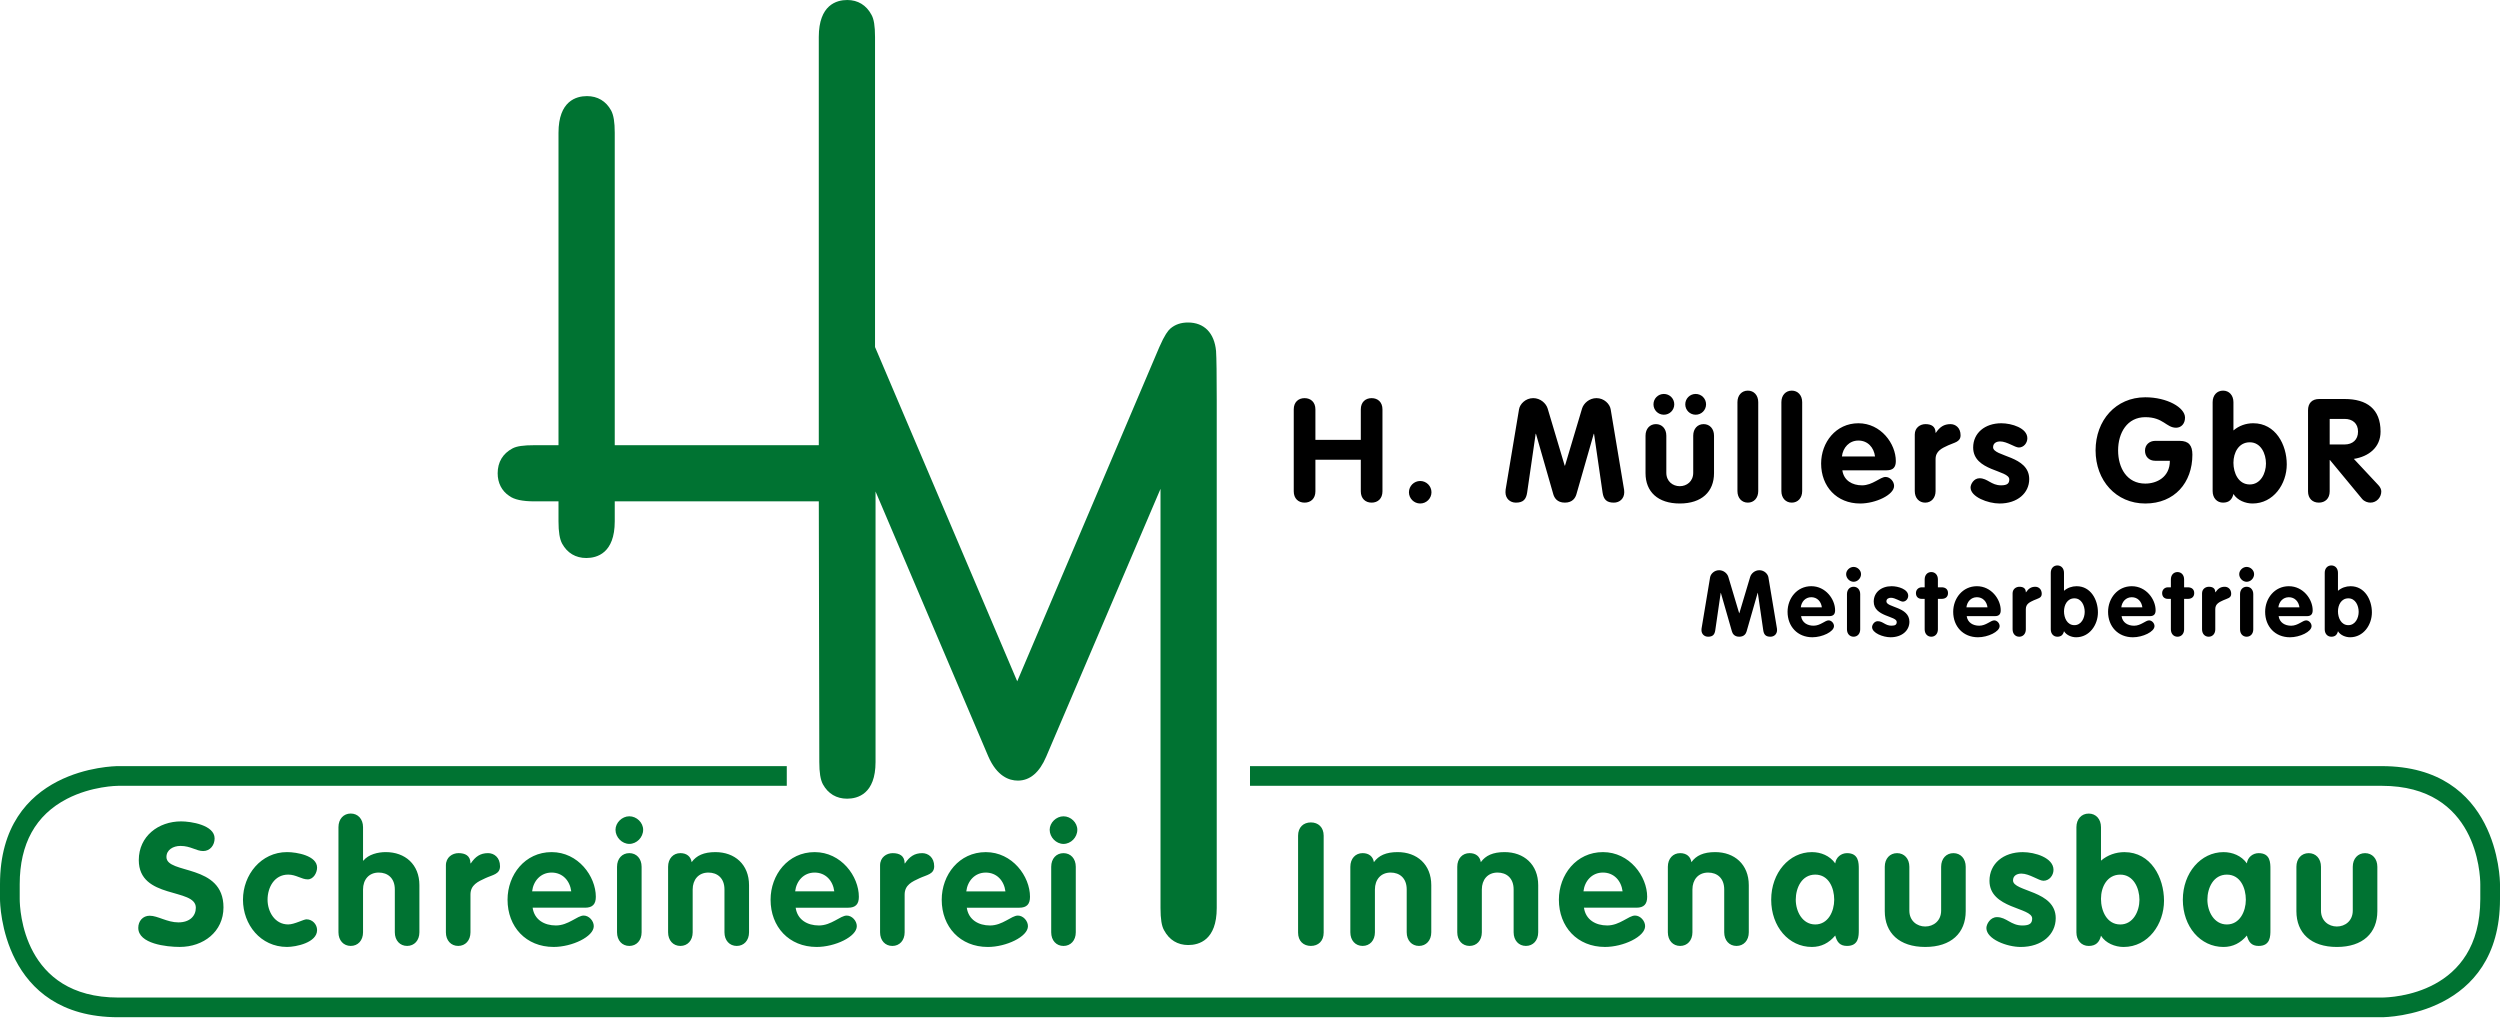 <svg width="512" height="209" viewBox="0 0 512 209" fill="none" xmlns="http://www.w3.org/2000/svg">
<g clip-path="url(#clip0_1827_41)">
<path d="M512 184.14V181.084C511.996 180.097 511.621 156.902 487.782 156.902H256V160.935H487.782C507.311 160.935 507.954 179.038 507.963 181.093V184.14C507.963 203.647 489.839 204.291 487.773 204.298H24.218C4.689 204.298 4.046 186.195 4.037 184.14V181.093C4.037 172.81 7.29 166.927 13.708 163.605C18.782 160.98 24.008 160.935 24.228 160.935H161.133V156.902H24.218V157.552V156.902C23.228 156.904 0 157.245 0 181.091V184.149C0.005 185.136 0.38 208.329 24.218 208.329H487.791C488.779 208.325 512 207.949 512 184.138" fill="#007332"/>
<path d="M243.366 193.544C241.169 193.544 239.454 192.495 238.402 190.514C237.906 189.652 237.672 188.234 237.672 185.967V100.116L214.271 154.941C212.885 158.21 210.93 159.867 208.459 159.867C206.676 159.867 204.175 159.002 202.391 154.885L179.311 100.657V156.057C179.311 162.594 175.662 163.571 173.487 163.571C171.311 163.571 169.592 162.554 168.534 160.629C168.025 159.675 167.792 158.229 167.792 156.057L167.692 102.679H125.9V106.768C125.9 113.303 122.251 114.28 120.075 114.28C117.9 114.28 116.18 113.261 115.123 111.336C114.614 110.385 114.381 108.939 114.381 106.768V102.679H109.506C106.963 102.679 105.295 102.316 104.261 101.541C102.753 100.52 101.922 98.907 101.922 96.928C101.922 94.651 102.97 92.892 104.953 91.84C105.814 91.375 107.179 91.175 109.506 91.175H114.381V27.194C114.381 20.658 118.031 19.683 120.206 19.683C122.381 19.683 124.1 20.7 125.159 22.625C125.668 23.58 125.9 25.024 125.9 27.194V91.177H167.688V7.577C167.688 0.985 171.338 0 173.513 0C175.688 0 177.418 1.047 178.475 3.026C178.971 3.895 179.206 5.313 179.206 7.577V71.078C179.466 71.657 179.76 72.343 180.091 73.145L208.327 139.531L237.421 71.106C238.543 68.529 239.223 67.714 239.69 67.29C240.664 66.455 241.865 66.048 243.299 66.048C246.61 66.048 248.706 68.179 249.049 71.896C249.143 73.393 249.187 76.762 249.187 81.966V185.965C249.187 192.559 245.537 193.542 243.364 193.542" fill="#007332"/>
<path d="M477.12 85.791H480.17C481.799 85.791 482.925 86.707 482.925 88.393C482.925 90.078 481.799 91.028 480.17 91.028H477.12V85.791ZM472.683 100.632C472.683 102.11 473.629 102.939 474.9 102.939C476.172 102.939 477.118 102.112 477.118 100.632V94.216H477.178L483.753 102.17C484.227 102.731 484.936 102.939 485.468 102.939C486.77 102.939 487.687 101.815 487.687 100.662C487.687 100.249 487.51 99.806 487.096 99.362L482.067 93.981C485.086 93.507 487.539 91.644 487.539 88.393C487.539 83.754 484.73 81.715 480.172 81.715H474.962C473.483 81.715 472.685 82.601 472.685 84.019V100.634L472.683 100.632ZM457.407 94.781C457.407 92.71 458.473 90.582 460.754 90.582C463.035 90.582 464.07 92.918 464.07 94.929C464.07 96.94 462.975 99.218 460.754 99.218C458.415 99.218 457.407 96.852 457.407 94.781ZM453.149 100.574C453.149 101.994 454.036 102.939 455.278 102.939C456.52 102.939 457.141 102.288 457.407 101.166C458.207 102.467 459.866 103.117 461.316 103.117C465.608 103.117 468.329 99.128 468.329 95.106C468.329 91.085 466.052 86.681 461.464 86.681C459.982 86.681 458.531 87.183 457.407 88.159V82.365C457.407 80.946 456.52 80.001 455.278 80.001C454.036 80.001 453.149 80.948 453.149 82.365V100.574ZM441.367 90.29C440.242 90.29 439.294 91.058 439.294 92.299C439.294 93.539 440.154 94.366 441.367 94.366H444.388C444.388 97.738 441.693 99.04 439.354 99.04C435.594 99.04 433.788 95.845 433.788 92.239C433.788 88.632 435.654 85.437 439.354 85.437C443.055 85.437 443.648 87.598 445.66 87.598C446.695 87.598 447.493 86.799 447.493 85.527C447.493 83.46 443.824 81.363 439.354 81.363C433.315 81.363 429.174 86.09 429.174 92.24C429.174 98.391 433.345 103.118 439.354 103.118C445.364 103.118 449.001 98.834 449.001 93.126C449.001 91.234 448.261 90.29 446.398 90.29H441.365H441.367ZM415.2 89.755C415.2 87.657 411.977 86.683 409.874 86.683C406.499 86.683 404.104 88.692 404.104 91.646C404.104 96.526 411.503 96.231 411.503 98.183C411.503 98.982 411.117 99.396 409.814 99.396C407.799 99.396 407.061 97.946 405.403 97.946C404.22 97.946 403.57 99.188 403.57 99.839C403.57 101.758 407.119 103.118 409.518 103.118C413.188 103.118 415.584 100.961 415.584 98.125C415.584 93.275 408.185 93.571 408.185 91.59C408.185 90.761 408.866 90.406 409.636 90.406C411.029 90.406 412.656 91.648 413.454 91.648C414.46 91.648 415.2 90.731 415.2 89.755ZM392.146 100.576C392.146 101.994 393.034 102.941 394.276 102.941C395.517 102.941 396.405 101.994 396.405 100.576V94.044C396.405 92.358 397.707 91.797 398.98 91.206C400.253 90.615 401.525 90.527 401.525 89.137C401.525 87.6 400.489 86.861 399.454 86.861C398.122 86.861 397.263 87.452 396.465 88.634H396.405C396.405 87.274 395.459 86.861 394.336 86.861C393.272 86.861 392.146 87.57 392.146 88.989V100.576ZM377.225 93.483C377.432 91.677 378.706 90.226 380.601 90.226C382.496 90.226 383.77 91.618 384.007 93.483H377.226H377.225ZM386.403 96.317C387.704 96.317 388.266 95.698 388.266 94.427C388.266 90.877 385.221 86.683 380.601 86.683C375.981 86.683 372.966 90.611 372.966 94.93C372.966 99.633 376.159 103.118 380.957 103.118C384.125 103.118 387.91 101.347 387.91 99.515C387.91 98.599 387.083 97.68 386.165 97.68C385.041 97.68 383.532 99.397 381.341 99.397C379.356 99.397 377.609 98.421 377.313 96.319H386.401L386.403 96.317ZM364.827 100.574C364.827 101.994 365.715 102.939 366.956 102.939C368.198 102.939 369.086 101.992 369.086 100.574V82.365C369.086 80.946 368.198 80.001 366.956 80.001C365.715 80.001 364.827 80.948 364.827 82.365V100.574ZM355.828 100.574C355.828 101.994 356.716 102.939 357.958 102.939C359.2 102.939 360.087 101.992 360.087 100.574V82.365C360.087 80.946 359.2 80.001 357.958 80.001C356.716 80.001 355.828 80.948 355.828 82.365V100.574ZM338.631 82.807C338.631 83.989 339.577 84.934 340.761 84.934C341.944 84.934 342.89 83.989 342.89 82.807C342.89 81.625 341.944 80.68 340.761 80.68C339.577 80.68 338.631 81.625 338.631 82.807ZM345.143 82.807C345.143 83.989 346.089 84.934 347.272 84.934C348.456 84.934 349.402 83.989 349.402 82.807C349.402 81.625 348.456 80.68 347.272 80.68C346.089 80.68 345.143 81.625 345.143 82.807ZM337.004 96.912C337.004 100.694 339.517 103.117 344.017 103.117C348.517 103.117 351.031 100.694 351.031 96.912V89.225C351.031 87.805 350.143 86.859 348.901 86.859C347.66 86.859 346.772 87.805 346.772 89.225V96.823C346.772 98.597 345.439 99.573 344.017 99.573C342.596 99.573 341.263 98.597 341.263 96.823V89.225C341.263 87.805 340.375 86.859 339.133 86.859C337.891 86.859 337.004 87.805 337.004 89.225V96.912ZM308.351 100.309C308.321 100.486 308.321 100.664 308.321 100.812C308.321 102.112 309.269 102.941 310.452 102.941C311.962 102.941 312.554 102.262 312.76 100.872L314.505 88.84H314.565L318.116 101.225C318.324 101.934 318.885 102.939 320.483 102.939C322.08 102.939 322.644 101.934 322.85 101.225L326.401 88.84H326.461L328.206 100.872C328.414 102.262 329.006 102.941 330.515 102.941C331.699 102.941 332.646 102.114 332.646 100.812C332.646 100.664 332.646 100.486 332.616 100.309L329.864 83.813C329.686 82.749 328.532 81.537 326.963 81.537C325.483 81.537 324.33 82.601 324.004 83.666L320.511 95.372H320.451L316.959 83.666C316.633 82.601 315.479 81.537 314 81.537C312.43 81.537 311.277 82.749 311.099 83.813L308.346 100.309H308.351ZM288.551 100.812C288.551 102.082 289.586 103.117 290.858 103.117C292.13 103.117 293.165 102.082 293.165 100.812C293.165 99.542 292.13 98.507 290.858 98.507C289.586 98.507 288.551 99.542 288.551 100.812ZM264.96 100.625C264.96 102.109 265.906 102.939 267.177 102.939C268.449 102.939 269.395 102.109 269.395 100.625V94.158H278.693V100.625C278.693 102.109 279.639 102.939 280.91 102.939C282.182 102.939 283.128 102.109 283.128 100.625V83.836C283.128 82.364 282.182 81.539 280.91 81.539C279.639 81.539 278.693 82.364 278.693 83.836V90.082H269.395V83.836C269.395 82.364 268.449 81.539 267.177 81.539C265.906 81.539 264.96 82.364 264.96 83.836V100.625Z" fill="black"/>
<path d="M478.816 125.211C478.816 123.893 479.494 122.538 480.945 122.538C482.396 122.538 483.055 124.025 483.055 125.306C483.055 126.586 482.358 128.034 480.945 128.034C479.457 128.034 478.816 126.528 478.816 125.211ZM476.105 128.896C476.105 129.799 476.671 130.401 477.46 130.401C478.249 130.401 478.645 129.987 478.814 129.271C479.323 130.1 480.378 130.513 481.301 130.513C484.033 130.513 485.764 127.976 485.764 125.416C485.764 122.857 484.315 120.056 481.396 120.056C480.454 120.056 479.531 120.376 478.814 120.995V117.308C478.814 116.405 478.249 115.802 477.46 115.802C476.671 115.802 476.105 116.403 476.105 117.308V128.895V128.896ZM466.61 124.384C466.742 123.235 467.552 122.311 468.759 122.311C469.965 122.311 470.776 123.196 470.927 124.384H466.612H466.61ZM472.45 126.187C473.278 126.187 473.636 125.793 473.636 124.984C473.636 122.725 471.698 120.056 468.759 120.056C465.819 120.056 463.901 122.556 463.901 125.304C463.901 128.296 465.934 130.515 468.986 130.515C471.003 130.515 473.41 129.387 473.41 128.223C473.41 127.638 472.884 127.054 472.299 127.054C471.584 127.054 470.624 128.147 469.229 128.147C467.966 128.147 466.855 127.526 466.666 126.187H472.45ZM460.114 116.104C459.304 116.104 458.591 116.819 458.591 117.589C458.591 118.416 459.306 119.15 460.114 119.15C460.923 119.15 461.64 118.435 461.64 117.589C461.64 116.799 460.925 116.104 460.114 116.104ZM458.76 128.896C458.76 129.799 459.325 130.401 460.114 130.401C460.903 130.401 461.469 129.799 461.469 128.896V121.673C461.469 120.77 460.903 120.168 460.114 120.168C459.325 120.168 458.76 120.77 458.76 121.673V128.896ZM450.98 128.896C450.98 129.799 451.546 130.401 452.335 130.401C453.124 130.401 453.689 129.799 453.689 128.896V124.739C453.689 123.668 454.519 123.309 455.327 122.934C456.137 122.558 456.948 122.501 456.948 121.618C456.948 120.64 456.289 120.17 455.628 120.17C454.781 120.17 454.235 120.547 453.726 121.298H453.689C453.689 120.432 453.087 120.17 452.372 120.17C451.694 120.17 450.979 120.622 450.979 121.525V128.898L450.98 128.896ZM444.596 128.896C444.596 129.799 445.161 130.401 445.95 130.401C446.739 130.401 447.305 129.799 447.305 128.896V122.649H448.076C448.773 122.649 449.376 122.311 449.376 121.465C449.376 120.619 448.773 120.281 448.076 120.281H447.305V118.662C447.305 117.76 446.739 117.156 445.95 117.156C445.161 117.156 444.596 117.758 444.596 118.662V120.281H443.993C443.315 120.281 442.806 120.789 442.806 121.465C442.806 122.199 443.259 122.649 443.993 122.649H444.596V128.896ZM434.442 124.384C434.574 123.235 435.384 122.311 436.591 122.311C437.797 122.311 438.607 123.196 438.757 124.384H434.442ZM440.282 126.187C441.11 126.187 441.468 125.793 441.468 124.984C441.468 122.725 439.528 120.056 436.591 120.056C433.653 120.056 431.733 122.556 431.733 125.304C431.733 128.296 433.766 130.515 436.818 130.515C438.835 130.515 441.242 129.387 441.242 128.223C441.242 127.638 440.716 127.054 440.133 127.054C439.417 127.054 438.458 128.147 437.063 128.147C435.8 128.147 434.688 127.526 434.5 126.187H440.284H440.282ZM422.708 125.211C422.708 123.893 423.386 122.538 424.838 122.538C426.289 122.538 426.948 124.025 426.948 125.306C426.948 126.586 426.25 128.034 424.838 128.034C423.349 128.034 422.708 126.528 422.708 125.211ZM419.998 128.896C419.998 129.799 420.563 130.401 421.352 130.401C422.141 130.401 422.537 129.987 422.706 129.271C423.215 130.1 424.27 130.513 425.193 130.513C427.925 130.513 429.656 127.976 429.656 125.416C429.656 122.857 428.207 120.056 425.288 120.056C424.346 120.056 423.423 120.376 422.706 120.995V117.308C422.706 116.405 422.141 115.802 421.352 115.802C420.563 115.802 419.998 116.403 419.998 117.308V128.895V128.896ZM412.181 128.896C412.181 129.799 412.746 130.401 413.535 130.401C414.324 130.401 414.89 129.799 414.89 128.896V124.739C414.89 123.668 415.719 123.309 416.528 122.934C417.338 122.558 418.148 122.501 418.148 121.618C418.148 120.64 417.489 120.17 416.829 120.17C415.982 120.17 415.436 120.547 414.927 121.298H414.89C414.89 120.432 414.287 120.17 413.572 120.17C412.894 120.17 412.179 120.622 412.179 121.525V128.898L412.181 128.896ZM402.723 124.382C402.855 123.233 403.665 122.309 404.872 122.309C406.078 122.309 406.888 123.194 407.04 124.382H402.725H402.723ZM408.563 126.185C409.391 126.185 409.749 125.791 409.749 124.982C409.749 122.723 407.809 120.054 404.872 120.054C401.934 120.054 400.014 122.554 400.014 125.302C400.014 128.295 402.046 130.513 405.099 130.513C407.115 130.513 409.523 129.385 409.523 128.221C409.523 127.637 408.997 127.053 408.414 127.053C407.698 127.053 406.738 128.145 405.344 128.145C404.081 128.145 402.969 127.524 402.781 126.185H408.565H408.563ZM394.173 128.895C394.173 129.797 394.739 130.399 395.528 130.399C396.317 130.399 396.882 129.797 396.882 128.895V122.647H397.654C398.351 122.647 398.954 122.309 398.954 121.463C398.954 120.617 398.351 120.279 397.654 120.279H396.882V118.661C396.882 117.758 396.317 117.155 395.528 117.155C394.739 117.155 394.173 117.756 394.173 118.661V120.279H393.571C392.893 120.279 392.384 120.788 392.384 121.463C392.384 122.197 392.837 122.647 393.571 122.647H394.173V128.895ZM390.801 122.009C390.801 120.673 388.749 120.054 387.412 120.054C385.265 120.054 383.74 121.331 383.74 123.212C383.74 126.317 388.449 126.129 388.449 127.371C388.449 127.879 388.204 128.143 387.375 128.143C386.093 128.143 385.622 127.221 384.569 127.221C383.817 127.221 383.401 128.011 383.401 128.425C383.401 129.648 385.659 130.511 387.186 130.511C389.522 130.511 391.047 129.139 391.047 127.334C391.047 124.246 386.337 124.435 386.337 123.175C386.337 122.647 386.771 122.422 387.262 122.422C388.148 122.422 389.184 123.212 389.693 123.212C390.332 123.212 390.802 122.628 390.802 122.009M379.615 116.103C378.804 116.103 378.089 116.817 378.089 117.587C378.089 118.414 378.804 119.148 379.615 119.148C380.425 119.148 381.14 118.434 381.14 117.587C381.14 116.798 380.425 116.103 379.615 116.103ZM378.26 128.895C378.26 129.797 378.824 130.399 379.615 130.399C380.405 130.399 380.969 129.797 380.969 128.895V121.671C380.969 120.768 380.404 120.167 379.615 120.167C378.826 120.167 378.26 120.768 378.26 121.671V128.895ZM368.802 124.38C368.934 123.231 369.744 122.308 370.951 122.308C372.157 122.308 372.968 123.193 373.117 124.38H368.802ZM374.643 126.183C375.47 126.183 375.828 125.789 375.828 124.98C375.828 122.721 373.89 120.052 370.951 120.052C368.011 120.052 366.093 122.552 366.093 125.3C366.093 128.293 368.126 130.511 371.178 130.511C373.195 130.511 375.602 129.384 375.602 128.219C375.602 127.635 375.076 127.051 374.493 127.051C373.778 127.051 372.818 128.143 371.423 128.143C370.16 128.143 369.049 127.522 368.86 126.183H374.644H374.643ZM348.48 128.724C348.461 128.837 348.461 128.949 348.461 129.044C348.461 129.871 349.063 130.399 349.817 130.399C350.777 130.399 351.154 129.966 351.286 129.083L352.397 121.426H352.434L354.694 129.308C354.826 129.76 355.184 130.399 356.2 130.399C357.216 130.399 357.576 129.758 357.706 129.308L359.966 121.426H360.003L361.114 129.083C361.246 129.968 361.623 130.399 362.583 130.399C363.337 130.399 363.939 129.873 363.939 129.044C363.939 128.949 363.939 128.837 363.92 128.724L362.169 118.228C362.056 117.551 361.322 116.78 360.323 116.78C359.381 116.78 358.646 117.457 358.44 118.135L356.218 125.584H356.181L353.958 118.135C353.75 117.457 353.016 116.78 352.075 116.78C351.076 116.78 350.342 117.551 350.229 118.228L348.479 128.724H348.48Z" fill="black"/>
<path d="M470.303 186.605C470.303 191.075 473.275 193.938 478.592 193.938C483.909 193.938 486.881 191.075 486.881 186.605V177.52C486.881 175.843 485.833 174.724 484.364 174.724C482.895 174.724 481.847 175.843 481.847 177.52V186.499C481.847 188.596 480.272 189.749 478.592 189.749C476.912 189.749 475.337 188.596 475.337 186.499V177.52C475.337 175.843 474.289 174.724 472.82 174.724C471.351 174.724 470.303 175.843 470.303 177.52V186.605ZM452.074 184.262C452.074 181.85 453.3 179.123 456.063 179.123C458.827 179.123 459.949 181.85 459.949 184.262C459.949 186.674 458.689 189.33 456.063 189.33C453.437 189.33 452.074 186.674 452.074 184.262ZM464.982 178.009C464.982 176.716 464.982 174.724 462.571 174.724C461.347 174.724 460.299 175.599 460.16 176.821C459.04 175.249 457.22 174.515 455.366 174.515C450.748 174.515 447.044 178.739 447.044 184.262C447.044 189.784 450.644 193.938 455.366 193.938C457.291 193.938 458.865 193.136 460.16 191.598C460.509 192.924 461.104 193.727 462.571 193.727C464.982 193.727 464.982 191.735 464.982 190.442V178.007V178.009ZM430.282 184.087C430.282 181.64 431.541 179.124 434.237 179.124C436.934 179.124 438.158 181.886 438.158 184.263C438.158 186.64 436.863 189.332 434.237 189.332C431.472 189.332 430.282 186.535 430.282 184.089M425.248 190.935C425.248 192.611 426.296 193.73 427.765 193.73C429.234 193.73 429.966 192.961 430.282 191.633C431.226 193.171 433.186 193.94 434.901 193.94C439.974 193.94 443.19 189.226 443.19 184.473C443.19 179.719 440.499 174.517 435.078 174.517C433.327 174.517 431.613 175.11 430.283 176.262V169.415C430.283 167.738 429.235 166.619 427.766 166.619C426.297 166.619 425.25 167.736 425.25 169.415V190.935H425.248ZM420.557 178.146C420.557 175.667 416.748 174.517 414.263 174.517C410.275 174.517 407.443 176.89 407.443 180.382C407.443 186.149 416.188 185.801 416.188 188.107C416.188 189.05 415.733 189.541 414.192 189.541C411.813 189.541 410.937 187.828 408.98 187.828C407.582 187.828 406.812 189.297 406.812 190.064C406.812 192.333 411.006 193.938 413.842 193.938C418.18 193.938 421.012 191.39 421.012 188.037C421.012 182.305 412.267 182.654 412.267 180.312C412.267 179.334 413.072 178.913 413.983 178.913C415.629 178.913 417.553 180.381 418.495 180.381C419.684 180.381 420.557 179.297 420.557 178.144M386.001 186.603C386.001 191.074 388.972 193.936 394.29 193.936C399.607 193.936 402.578 191.074 402.578 186.603V177.518C402.578 175.841 401.53 174.723 400.061 174.723C398.592 174.723 397.544 175.841 397.544 177.518V186.498C397.544 188.595 395.97 189.747 394.29 189.747C392.609 189.747 391.035 188.595 391.035 186.498V177.518C391.035 175.841 389.987 174.723 388.518 174.723C387.049 174.723 386.001 175.841 386.001 177.518V186.603ZM367.772 184.26C367.772 181.848 368.997 179.121 371.761 179.121C374.524 179.121 375.646 181.848 375.646 184.26C375.646 186.672 374.387 189.328 371.761 189.328C369.135 189.328 367.772 186.672 367.772 184.26ZM380.68 178.007C380.68 176.714 380.68 174.723 378.269 174.723C377.045 174.723 375.997 175.597 375.858 176.82C374.737 175.247 372.918 174.513 371.063 174.513C366.445 174.513 362.741 178.737 362.741 184.26C362.741 189.782 366.341 193.936 371.063 193.936C372.989 193.936 374.563 193.134 375.858 191.596C376.206 192.923 376.802 193.725 378.269 193.725C380.68 193.725 380.68 191.733 380.68 190.44V178.005V178.007ZM341.576 190.931C341.576 192.608 342.624 193.727 344.093 193.727C345.562 193.727 346.61 192.609 346.61 190.931V182.161C346.61 180.205 347.765 178.702 349.829 178.702C351.649 178.702 353.119 179.821 353.119 182.161V190.931C353.119 192.608 354.167 193.727 355.636 193.727C357.105 193.727 358.153 192.608 358.153 190.931V181.287C358.153 177.025 355.217 174.511 351.265 174.511C348.885 174.511 347.379 175.21 346.4 176.572C346.226 175.421 345.386 174.723 344.093 174.723C342.626 174.723 341.576 175.84 341.576 177.518V190.933V190.931ZM324.292 182.548C324.537 180.414 326.043 178.7 328.282 178.7C330.52 178.7 332.026 180.344 332.306 182.548H324.291H324.292ZM335.138 185.898C336.676 185.898 337.34 185.164 337.34 183.665C337.34 179.471 333.74 174.511 328.282 174.511C322.823 174.511 319.259 179.154 319.259 184.258C319.259 189.816 323.033 193.934 328.701 193.934C332.445 193.934 336.919 191.839 336.919 189.675C336.919 188.591 335.94 187.506 334.857 187.506C333.529 187.506 331.744 189.534 329.155 189.534C326.811 189.534 324.745 188.38 324.395 185.896H335.135L335.138 185.898ZM298.447 190.929C298.447 192.606 299.495 193.725 300.964 193.725C302.433 193.725 303.481 192.608 303.481 190.929V182.159C303.481 180.203 304.636 178.7 306.701 178.7C308.52 178.7 309.991 179.819 309.991 182.159V190.929C309.991 192.606 311.039 193.725 312.508 193.725C313.976 193.725 315.024 192.606 315.024 190.929V181.285C315.024 177.024 312.088 174.51 308.136 174.51C305.757 174.51 304.251 175.208 303.271 176.57C303.097 175.419 302.259 174.721 300.964 174.721C299.497 174.721 298.447 175.838 298.447 177.516V190.931V190.929ZM276.549 190.929C276.549 192.606 277.597 193.725 279.066 193.725C280.535 193.725 281.583 192.608 281.583 190.929V182.159C281.583 180.203 282.738 178.7 284.802 178.7C286.622 178.7 288.093 179.819 288.093 182.159V190.929C288.093 192.606 289.141 193.725 290.609 193.725C292.078 193.725 293.126 192.606 293.126 190.929V181.285C293.126 177.024 290.19 174.51 286.238 174.51C283.858 174.51 282.353 175.208 281.373 176.57C281.199 175.419 280.36 174.721 279.066 174.721C277.599 174.721 276.549 175.838 276.549 177.516V190.931V190.929ZM265.846 191C265.846 192.747 266.964 193.725 268.467 193.725C269.969 193.725 271.087 192.747 271.087 191V171.156C271.087 169.409 269.969 168.431 268.467 168.431C266.964 168.431 265.846 169.409 265.846 171.156V191Z" fill="#007332"/>
<path d="M217.803 167.179C216.301 167.179 214.973 168.505 214.973 169.937C214.973 171.473 216.301 172.835 217.803 172.835C219.306 172.835 220.635 171.508 220.635 169.937C220.635 168.472 219.307 167.179 217.803 167.179ZM215.286 190.935C215.286 192.611 216.334 193.73 217.803 193.73C219.272 193.73 220.32 192.613 220.32 190.935V177.52C220.32 175.843 219.272 174.725 217.803 174.725C216.334 174.725 215.286 175.842 215.286 177.52V190.935ZM197.897 182.552C198.142 180.418 199.648 178.704 201.886 178.704C204.125 178.704 205.631 180.347 205.911 182.552H197.895H197.897ZM208.743 185.901C210.281 185.901 210.945 185.17 210.945 183.669C210.945 179.475 207.345 174.515 201.886 174.515C196.428 174.515 192.863 179.158 192.863 184.262C192.863 189.819 196.638 193.938 202.306 193.938C206.05 193.938 210.524 191.843 210.524 189.679C210.524 188.595 209.545 187.509 208.461 187.509C207.133 187.509 205.349 189.538 202.76 189.538C200.416 189.538 198.35 188.384 197.999 185.9H208.74L208.743 185.901ZM180.237 190.933C180.237 192.61 181.285 193.729 182.754 193.729C184.222 193.729 185.27 192.611 185.27 190.933V183.213C185.27 181.222 186.81 180.558 188.314 179.86C189.818 179.161 191.322 179.056 191.322 177.414C191.322 175.599 190.098 174.725 188.874 174.725C187.299 174.725 186.285 175.423 185.341 176.82H185.27C185.27 175.214 184.152 174.725 182.824 174.725C181.566 174.725 180.238 175.564 180.238 177.24V190.935L180.237 190.933ZM162.847 182.55C163.092 180.416 164.598 178.702 166.837 178.702C169.075 178.702 170.581 180.346 170.861 182.55H162.846H162.847ZM173.693 185.9C175.231 185.9 175.895 185.168 175.895 183.667C175.895 179.473 172.295 174.513 166.837 174.513C161.379 174.513 157.814 179.156 157.814 184.26C157.814 189.818 161.588 193.936 167.256 193.936C171 193.936 175.474 191.841 175.474 189.677C175.474 188.593 174.495 187.508 173.412 187.508C172.084 187.508 170.299 189.536 167.71 189.536C165.366 189.536 163.3 188.382 162.951 185.898H173.692L173.693 185.9ZM136.826 190.931C136.826 192.608 137.874 193.727 139.343 193.727C140.812 193.727 141.86 192.61 141.86 190.931V182.161C141.86 180.205 143.015 178.702 145.08 178.702C146.899 178.702 148.37 179.819 148.37 182.161V190.931C148.37 192.608 149.418 193.727 150.887 193.727C152.355 193.727 153.403 192.61 153.403 190.931V181.287C153.403 177.026 150.467 174.512 146.515 174.512C144.136 174.512 142.63 175.21 141.65 176.57C141.476 175.419 140.638 174.721 139.343 174.721C137.876 174.721 136.826 175.838 136.826 177.517V190.931ZM128.885 167.175C127.382 167.175 126.054 168.502 126.054 169.934C126.054 171.47 127.382 172.831 128.885 172.831C130.387 172.831 131.717 171.505 131.717 169.934C131.717 168.468 130.389 167.175 128.885 167.175ZM126.368 190.931C126.368 192.608 127.416 193.727 128.885 193.727C130.353 193.727 131.401 192.61 131.401 190.931V177.517C131.401 175.84 130.353 174.721 128.885 174.721C127.416 174.721 126.368 175.838 126.368 177.517V190.931ZM108.978 182.548C109.223 180.414 110.729 178.701 112.968 178.701C115.206 178.701 116.712 180.344 116.992 182.548H108.977H108.978ZM119.824 185.898C121.362 185.898 122.026 185.166 122.026 183.665C122.026 179.471 118.426 174.512 112.968 174.512C107.509 174.512 103.945 179.154 103.945 184.258C103.945 189.816 107.719 193.934 113.387 193.934C117.131 193.934 121.605 191.839 121.605 189.675C121.605 188.591 120.626 187.506 119.543 187.506C118.215 187.506 116.43 189.534 113.841 189.534C111.497 189.534 109.431 188.38 109.082 185.896H119.823L119.824 185.898ZM91.318 190.93C91.318 192.606 92.366 193.725 93.835 193.725C95.304 193.725 96.352 192.608 96.352 190.93V183.21C96.352 181.218 97.891 180.555 99.395 179.856C100.899 179.158 102.404 179.052 102.404 177.411C102.404 175.595 101.179 174.721 99.955 174.721C98.381 174.721 97.366 175.419 96.422 176.816H96.352C96.352 175.21 95.233 174.721 93.905 174.721C92.648 174.721 91.32 175.56 91.32 177.237V190.931L91.318 190.93ZM69.316 190.93C69.316 192.606 70.364 193.725 71.833 193.725C73.302 193.725 74.35 192.608 74.35 190.93V182.159C74.35 180.203 75.505 178.701 77.569 178.701C79.389 178.701 80.859 179.818 80.859 182.159V190.93C80.859 192.606 81.907 193.725 83.376 193.725C84.845 193.725 85.893 192.608 85.893 190.93V181.285C85.893 177.024 82.957 174.51 79.005 174.51C77.43 174.51 75.47 174.964 74.42 176.255H74.35V169.408C74.35 167.731 73.302 166.612 71.833 166.612C70.364 166.612 69.316 167.729 69.316 169.408V190.928V190.93ZM64.939 177.687C64.939 175.243 60.777 174.51 58.783 174.51C53.468 174.51 49.762 179.153 49.762 184.256C49.762 189.36 53.362 193.933 58.783 193.933C60.603 193.933 64.939 193.06 64.939 190.477C64.939 189.29 63.96 188.277 62.771 188.277C62.176 188.277 60.288 189.325 59.028 189.325C56.3 189.325 54.796 186.739 54.796 184.256C54.796 181.774 56.161 179.118 59.028 179.118C60.638 179.118 61.757 180.096 63.016 180.096C64.205 180.096 64.939 178.732 64.939 177.685M37.097 168.219C32.443 168.219 28.424 171.255 28.424 176.146C28.424 184.255 40.107 181.772 40.107 185.898C40.107 187.61 38.846 188.905 36.536 188.905C34.227 188.905 32.304 187.541 30.661 187.541C29.227 187.541 28.318 188.66 28.318 190.022C28.318 193.303 34.12 193.931 36.817 193.931C41.646 193.931 45.769 190.824 45.769 185.828C45.769 176.809 34.087 179.118 34.087 175.516C34.087 174.049 35.452 173.245 36.958 173.245C39.057 173.245 40.177 174.293 41.611 174.293C43.044 174.293 43.953 173.071 43.953 171.709C43.953 168.95 39.059 168.219 37.098 168.219" fill="#007332"/>
</g>
<defs>
<clipPath id="clip0_1827_41">
<rect width="512" height="208.331" fill="white"/>
</clipPath>
</defs>
</svg>
